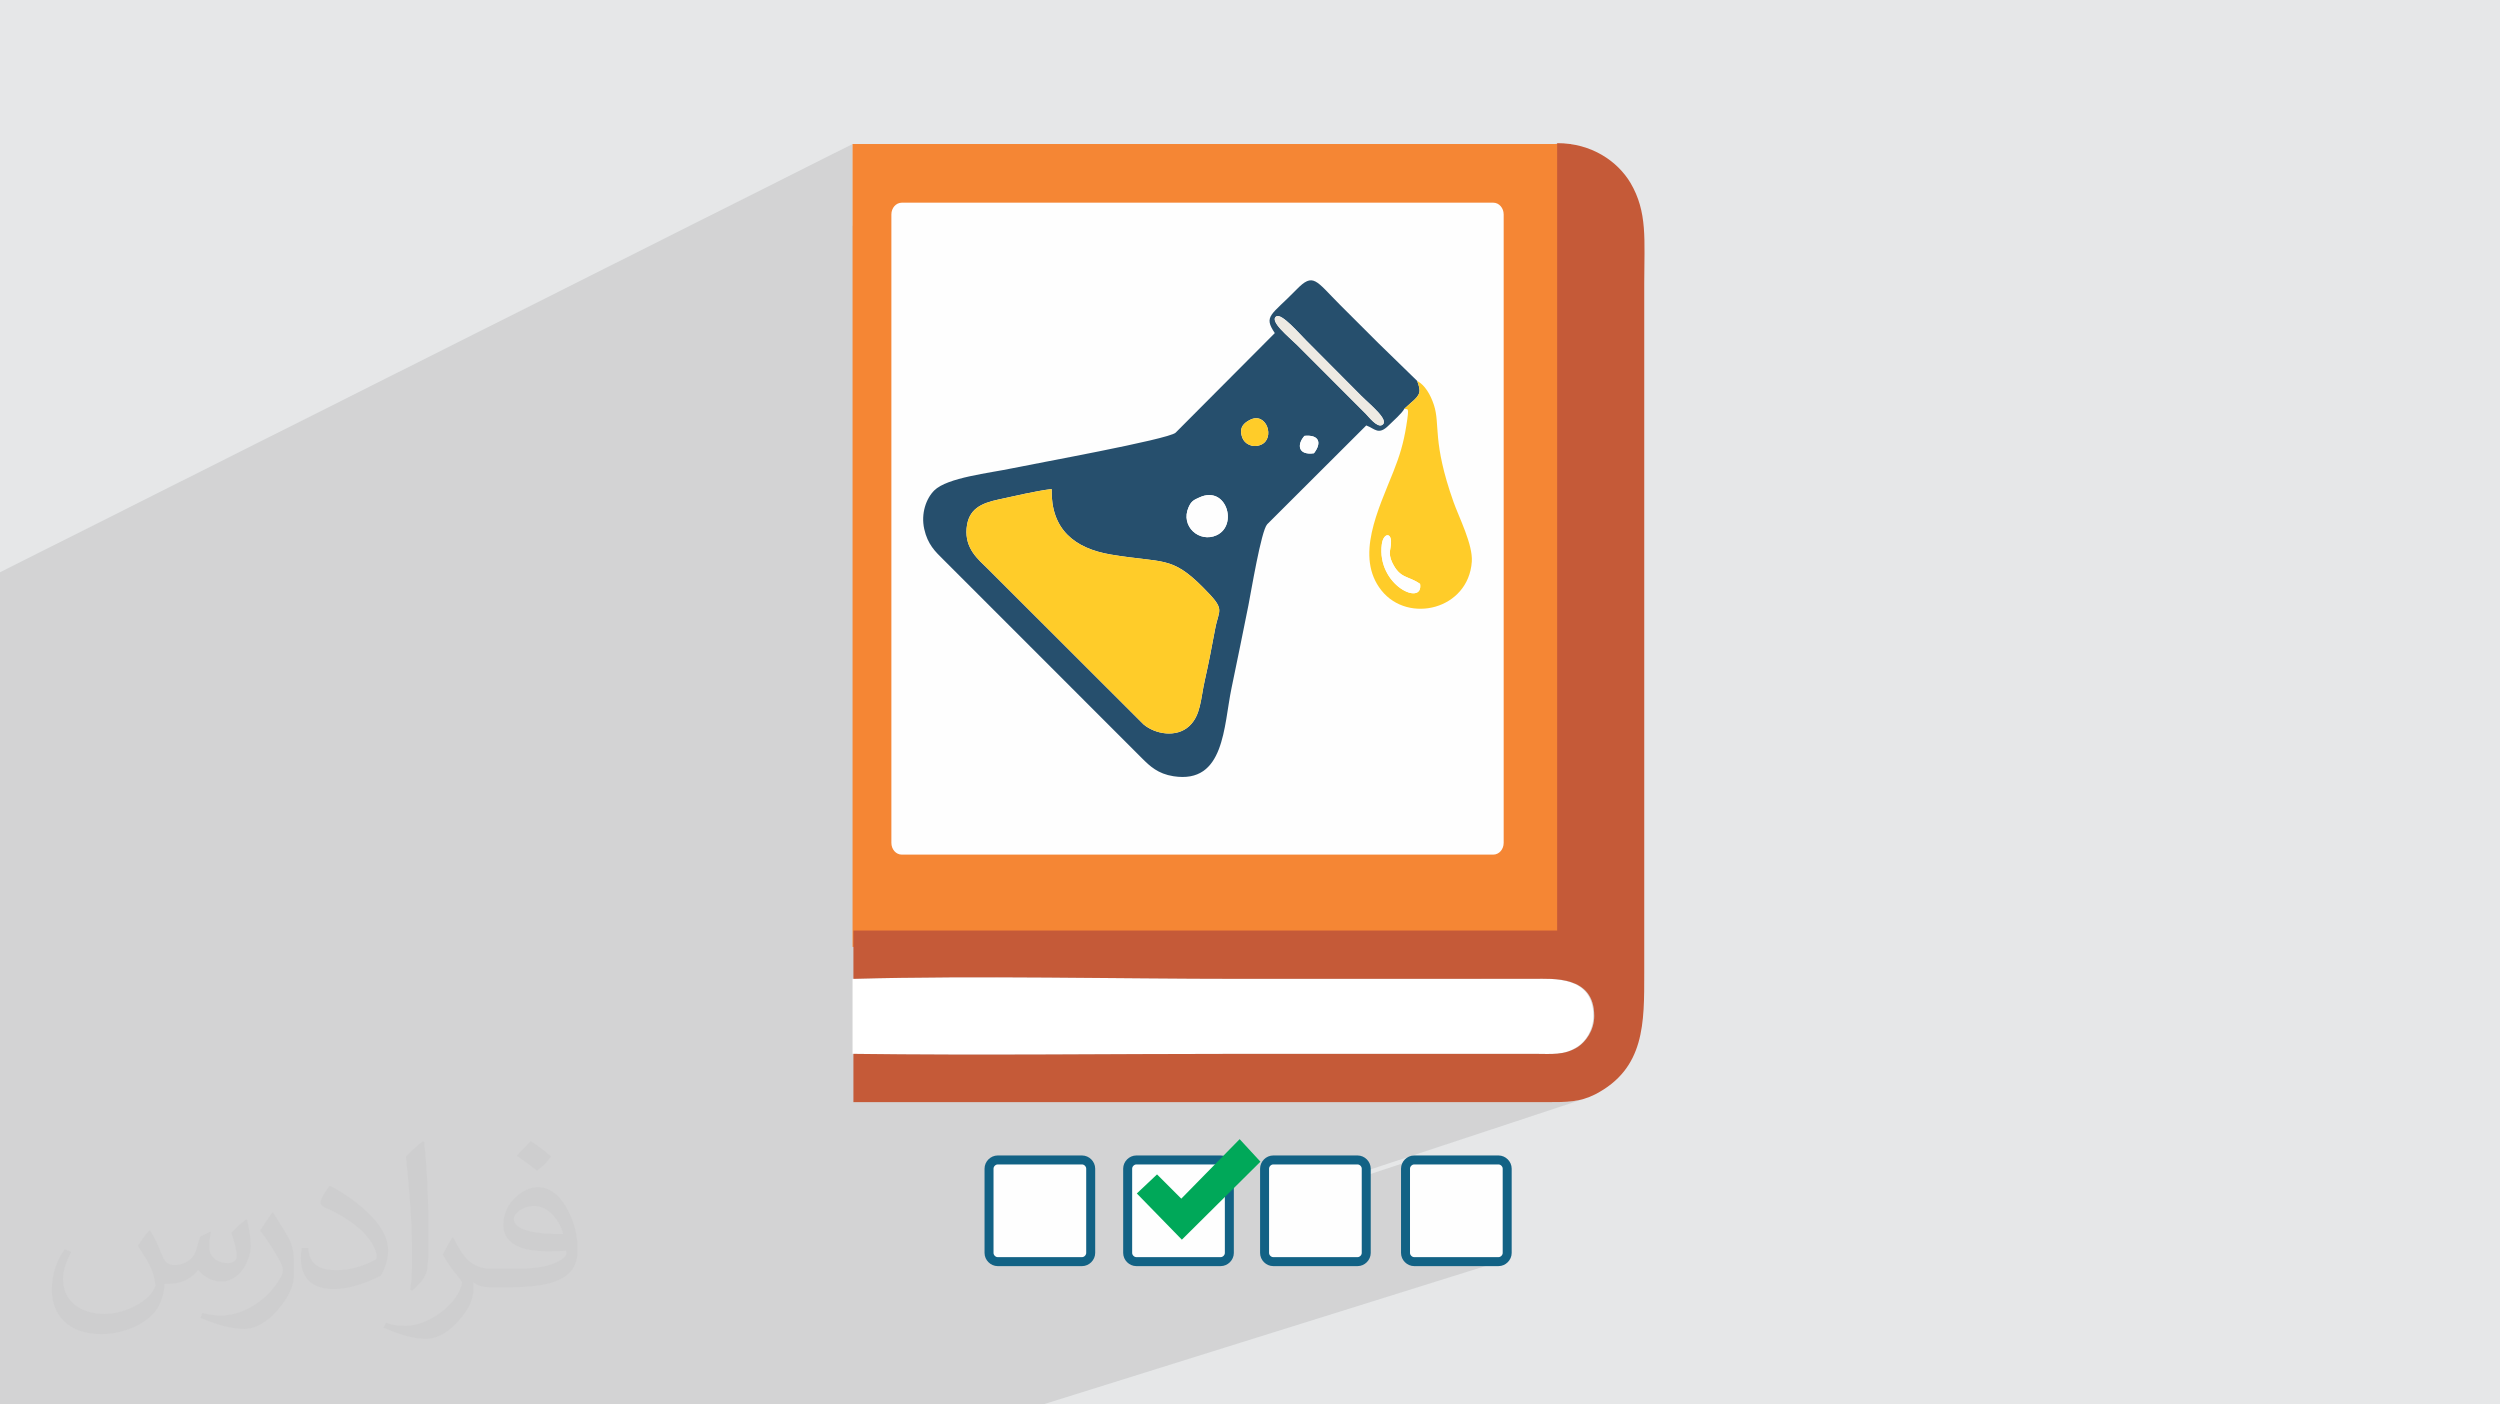 <?xml version="1.0" encoding="UTF-8"?>
<!DOCTYPE svg PUBLIC "-//W3C//DTD SVG 1.1//EN" "http://www.w3.org/Graphics/SVG/1.1/DTD/svg11.dtd">
<!-- Creator: CorelDRAW 2020 (64-Bit) -->
<svg xmlns="http://www.w3.org/2000/svg" xml:space="preserve" width="94.192mm" height="52.917mm" version="1.1" style="shape-rendering:geometricPrecision; text-rendering:geometricPrecision; image-rendering:optimizeQuality; fill-rule:evenodd; clip-rule:evenodd"
viewBox="0 0 9419.16 5291.66"
 xmlns:xlink="http://www.w3.org/1999/xlink"
 xmlns:xodm="http://www.corel.com/coreldraw/odm/2003">
 <defs>
  <style type="text/css">
   <![CDATA[
    .str0 {stroke:#126285;stroke-width:33.86;stroke-miterlimit:22.926}
    .fil10 {fill:#00A859}
    .fil7 {fill:#264F6D}
    .fil5 {fill:#C55A38}
    .fil0 {fill:#E6E7E8}
    .fil9 {fill:#EDEAE3}
    .fil3 {fill:#F58634}
    .fil6 {fill:#FEFEFE}
    .fil8 {fill:#FFCC29}
    .fil4 {fill:white}
    .fil2 {fill:#373435;fill-opacity:0.031}
    .fil1 {fill:#2B2A29;fill-opacity:0.102}
   ]]>
  </style>
 </defs>
 <g id="Layer_x0020_1">
  <polygon class="fil0" points="-0,0 9419.16,0 9419.16,5291.66 -0,5291.66 "/>
  <polygon class="fil1" points="1965.94,5291.66 1964.33,5291.66 1953.45,5291.66 1929.59,5291.66 1876.74,5291.66 1805.89,5291.66 1734.57,5291.66 1710.75,5291.66 1647.8,5291.66 1586.85,5291.66 1175.26,5291.66 1175.23,5291.66 1115.8,5291.66 1004.68,5291.66 924.44,5291.66 816.54,5291.66 249.76,5291.66 91.74,5291.66 87.44,5291.66 -0,5291.66 -0,5283.87 -0,5258.14 -0,5165.47 -0,5164.41 -0,5164.38 -0,5164.37 -0,5164.36 -0,5163.31 -0,4917.4 -0,4916.3 -0,4810.8 -0,4757.72 -0,4687.3 -0,4663.73 -0,4567.29 -0,4531.32 -0,4525.46 -0,4461.72 -0,4401.02 -0,4394.89 -0,4372.52 -0,4344.52 -0,4271.23 -0,4253.19 -0,4204.26 -0,4181.84 -0,4105.54 -0,3994.81 -0,3959.88 -0,3879.03 -0,3871.81 -0,3852.72 -0,3836.78 -0,3833.62 -0,3817.88 -0,3817.2 -0,3816.18 -0,3816.17 -0,3806.65 -0,3767.05 -0,3747.98 -0,3736.04 -0,3718.03 -0,3661.22 -0,3643.37 -0,3643.36 -0,3586.68 -0,3581.68 -0,3580.97 -0,3545.1 -0,3538.02 -0,3533.72 -0,3472.99 -0,3472.98 -0,3422.25 -0,3416.04 -0,3406.65 -0,3357.95 -0,3356.73 -0,3356.72 -0,3308.23 -0,3301.69 -0,3290.34 -0,2429.79 -0,2429.74 -0,2426.33 -0,2156.03 3212.14,542.6 3212.14,850.6 3382.21,767.17 3389.53,764.59 3397.27,763.7 3397.36,763.66 5375.12,763.66 5866.77,539.34 5866.77,3505.91 5692.16,3567.65 5918.76,3567.65 5576.06,3687.88 5779.04,3687.88 5793.38,3687.77 5809.34,3687.62 5826.58,3687.69 5844.74,3688.23 5863.47,3689.52 5882.42,3691.82 5901.24,3695.38 5919.57,3700.47 5937.07,3707.34 5953.37,3716.27 5968.14,3727.51 5981,3741.33 5991.63,3757.99 5999.65,3777.74 6004.72,3800.85 6006.49,3827.59 6006.12,3837.79 6005.04,3847.67 6003.3,3857.22 6000.96,3866.42 5998.07,3875.26 5994.67,3883.73 5990.83,3891.8 5986.6,3899.47 5982.02,3906.72 5977.15,3913.54 5972.05,3919.91 5966.75,3925.82 5961.33,3931.26 5955.82,3936.2 5950.28,3940.64 5944.77,3944.56 5935.09,3950.2 5925.53,3955 5916.05,3959.02 5906.6,3962.32 5342.75,4152.53 5821.26,4152.53 5824.51,4152.53 5839.33,4152.52 5853.39,4152.47 5866.75,4152.34 5879.49,4152.07 5891.68,4151.64 5903.38,4150.99 5914.68,4150.08 5925.64,4148.88 5936.34,4147.33 5946.83,4145.4 5957.21,4143.03 5967.53,4140.2 5977.87,4136.86 4764.48,4537.88 4764.48,4554.81 5315.71,4372.97 5310.18,4376.06 5305.31,4380.11 5301.25,4384.98 5298.16,4390.52 5296.19,4396.57 5295.5,4402.97 5295.5,4720.73 5296.19,4727.13 5298.16,4733.18 5301.25,4738.72 5305.31,4743.59 5310.18,4747.65 5315.71,4750.74 5321.75,4752.7 5328.14,4753.39 5645.94,4753.39 5652.34,4752.7 3929.17,5291.66 3925.24,5291.66 3626.51,5291.66 3499.23,5291.66 3430.04,5291.66 3426.06,5291.66 3127.33,5291.66 3001.89,5291.66 2945.22,5291.66 2941.19,5291.66 2642.5,5291.66 2594.81,5291.66 2567.66,5291.66 2530.82,5291.66 2518.8,5291.66 2483.69,5291.66 2454.35,5291.66 2450.2,5291.66 2390.37,5291.66 2387.51,5291.66 2151.49,5291.66 2136.07,5291.66 2114.42,5291.66 2051.94,5291.66 2029.58,5291.66 "/>
  <path class="fil2" d="M565.11 4635.76c17.98,27.25 29.64,53.44 41.02,82.55 8.46,16.94 12.95,48.16 52.65,48.16 11.63,0 28.32,-3.43 43.13,-11.63 16.66,-8.74 29.36,-21.97 35.99,-42.06l15.87 -53.44 38.63 -19.05 2.64 2.64c-5.28,20.12 -6.6,39.42 -6.6,54.51 0,44.7 38.63,61.65 69.32,61.65 17.98,0 34.14,-8.74 34.14,-25.15 0,-21.16 -8.99,-57.15 -20.65,-89.43 17.98,-17.98 35.99,-35.99 56.62,-50.55l3.17 1.6c8.99,38.1 14.02,75.67 14.02,100.81 0,24.61 -10.85,51.87 -19.84,69.6 -18.52,34.92 -51.33,62.71 -91.01,62.71 -30.15,0 -63.75,-15.09 -86.79,-43.13l-1.32 0c-21.69,27 -55.3,51.33 -109.02,51.33l-16.66 0c-2.64,35.46 -10.31,60.58 -21.97,83.08 -32,62.43 -127,106.63 -216.43,106.63 -124.36,0 -186.79,-71.7 -186.79,-167.21 0,-59 19.3,-113.77 48.95,-152.65l24.33 10.06c-18.52,35.46 -30.96,68.78 -30.96,101.6 0,89.43 72.77,132.03 156.64,132.03 77.8,0 174.09,-49.48 191.57,-106.88 -6.6,-62.71 -30.15,-92.07 -66.14,-149.22 10.85,-19.05 24.87,-38.1 42.34,-58.47l3.17 0 0 0 0 0 -0.02 -0.09zm1434.31 -336.55c26.19,16.41 51.87,35.71 76.99,57.94 -14.02,19.84 -31.5,37.85 -53.19,53.72 -25.15,-20.37 -50.27,-37.85 -75.95,-56.36 17.45,-19.58 34.67,-38.35 52.12,-55.3l0 0 0 0 0 0 0 0 0 0 0.03 0zm13.49 244.48c-42.34,0 -76.99,27.79 -76.99,48.41 0,44.2 84.66,57.94 186,57.4 -12.7,-51.87 -57.15,-105.84 -109.02,-105.84l0.01 0.03zm-95 236.55c55.04,0 103.2,-1.6 139.95,-10.85 41.02,-10.31 75.67,-30.96 75.67,-45.24 0,-3.71 0,-8.2 -1.32,-11.91 -23.01,2.11 -49.48,2.11 -72.49,2.11 -74.6,0 -131.75,-16.94 -154.25,-58.75 -5.56,-11.63 -9.52,-24.61 -9.52,-39.42 0,-40.49 17.45,-79.91 48.16,-107.16 25.65,-22.48 53.97,-36.5 82.8,-36.5 52.12,0 93.65,41.81 122.76,107.7 15.87,35.99 26.72,77.52 26.72,129.92 0,34.92 -9.52,64.29 -31.22,85.98 -40.49,39.17 -115.09,53.97 -229.39,53.97l-51.87 0 0 0 -13.49 0c-28.32,0 -48.69,-5.03 -64.82,-17.45l-2.64 0c0.79,6.6 1.32,12.95 1.32,19.05 0,25.65 -8.46,58.47 -25.65,84.66 -50.8,75.41 -105.84,108.2 -153.47,108.2 -48.16,0 -107.16,-18.52 -160.35,-42.6l9.52 -18.52c17.2,7.14 41.02,11.91 73.81,11.91 85.98,0 198.96,-82.55 212.98,-163.25 -3.17,-6.6 -8.99,-15.34 -17.2,-24.61 -25.15,-29.9 -41.02,-54.76 -55.83,-80.95 12.7,-25.15 24.33,-45.24 35.18,-63.5l4.5 -0.53c36.78,74.88 70.1,117.73 144.45,117.73l11.63 0 0 0 53.97 0 0 0 0 0 0 0 0 0 0 0 0.09 0.01zm-372.54 79.12c6.35,-34.39 6.88,-73.02 6.88,-109.02l0 -53.44c0,-99.75 -12.7,-244.73 -23.01,-339.19 17.98,-19.3 43.13,-42.06 62.97,-57.4l5.82 1.6c13.49,118.8 16.66,256.39 16.66,383.64 0,33.35 -1.32,65.89 -4.5,89.69 -1.85,30.15 -19.3,52.91 -56.62,87.83l-8.2 -3.71zm-383.38 -157.43c1.85,46.84 24.87,83.62 105.31,83.62 50.01,0 92.33,-12.95 139.17,-35.18 8.46,-3.71 12.95,-8.74 12.95,-12.95 0,-29.36 -22.48,-68.25 -60.32,-103.71 -36.78,-33.35 -85.47,-62.71 -130.96,-82.3 -15.62,-6.6 -20.65,-13.49 -20.65,-20.12 0,-13.49 17.98,-41.81 32.82,-62.18l5.03 -0.53c52.12,27.25 110.34,67.74 153.47,112.7 39.17,41.53 63.5,83.62 63.5,129.39 0,33.86 -10.31,65.61 -27,95.25 -57.15,28.83 -118.01,50.8 -178.33,50.8 -73.28,0 -123.29,-34.39 -123.29,-115.09 0,-8.74 0,-22.22 3.17,-39.7l25.15 0 0 0 0 0 0 0 0 0 0 0 -0.02 0zm-132.57 -133.1l45.52 73.56c16.66,27.25 32.28,56.9 32.28,103.71l0 59.79c0,48.41 -30.96,100.28 -80.95,151.61 -39.17,34.67 -73.81,49.48 -105.84,49.48 -47.62,0 -102.13,-14.81 -165.1,-41.81l7.14 -18.52c19.84,5.28 42.85,9.78 71.17,9.78 90.5,-0.53 183.08,-66.67 225.42,-147.37 5.03,-9.27 6.88,-17.98 6.88,-24.08 0,-9.27 -5.03,-19.58 -8.99,-28.83 -23.01,-43.38 -48.69,-83.08 -76.99,-119.86 14.81,-23.29 29.64,-45.77 45.77,-68l3.71 0.53 0 0 0 0 0 0 0 0 0 0 -0.02 0.01z"/>
  <g id="_3230768076768">
   <polygon class="fil3" points="3212.14,3567.65 5918.76,3567.65 5918.76,542.6 3212.14,542.6 "/>
   <path class="fil4" d="M3212.14 3970.55l0 -282.68c480.89,-13.02 978.04,0 1462.18,0l1101.49 0c71.46,0 227.45,-13.02 227.45,139.7 0,55.23 -32.49,100.74 -61.71,116.98 -48.74,32.49 -97.49,25.98 -162.46,25.98l-1101.51 0c-487.37,0 -981.27,6.49 -1468.66,0l3.25 0 -0.04 0 0.01 0.02z"/>
   <path class="fil5" d="M3212.14 3970.55c487.38,6.49 981.29,0 1468.67,0l1101.5 0c64.97,0 110.49,6.49 162.46,-25.99 29.25,-19.5 61.72,-61.74 61.72,-116.97 0,-152.72 -155.96,-139.71 -227.45,-139.71l-1101.5 0c-484.14,0 -981.29,-13.01 -1462.17,0l0 -181.97 2651.4 0 0 -2966.57c129.96,0 227.45,68.21 276.18,149.48 64.97,110.47 51.98,214.43 51.98,376.92l0 2599.42c0,188.44 3.25,360.67 -185.21,458.15 -58.48,29.22 -103.99,29.22 -185.21,29.22l-3.25 0 -2605.91 0 0 -181.93 -3.24 0 0 0 0.03 -0.05z"/>
   <path class="fil6" d="M3397.36 763.66l2228.98 0c21.55,0.03 39,19.86 39,44.31l0 2367.64c0,24.45 -17.48,44.26 -39,44.26l-2228.98 0c-21.52,0 -38.96,-19.82 -38.96,-44.28l0 -2367.64c0,-24.45 17.46,-44.26 38.99,-44.26l-0.03 -0.03z"/>
   <path class="fil7" d="M3962.29 1842.6c-3.33,151.42 85.54,223.75 223.96,246.91 196.56,32.89 226.94,3.79 345.92,123.22 87.73,88.05 60.51,78.28 45.89,157.83 -11.91,64.78 -24.78,130.67 -38.86,192.95 -15.6,68.99 -14.51,131.69 -59.08,172.56 -48.55,44.53 -128.39,29.74 -171.67,-6.9l-588.48 -587.91c-33.06,-32.69 -85.14,-73.58 -78.15,-150.71 6.48,-71.59 52.59,-94.4 121.88,-108.91 62.61,-13.12 134.87,-31.2 198.59,-39.04zm557.82 31.05c100.3,-45.3 145.3,104.94 63.87,142.78 -64.93,30.18 -137.81,-33.53 -105.67,-105.49 10.36,-23.19 19.12,-27.05 41.8,-37.29zm430.33 -165.98c-58.39,8.42 -65.78,-31.23 -35.66,-65.46 53.16,-5.26 67.4,24.34 35.66,65.46zm-241.49 -125.45c62.98,-32.89 97,70.09 41.88,93.46 -32.44,13.75 -61.85,-4.09 -70.08,-26.29 -14.79,-39.96 7.75,-56.49 28.2,-67.17zm497.82 19.25c-18.51,10.03 -49.99,-31.29 -60.32,-41.65l-259.38 -259.8c-30.13,-29.89 -106.95,-91.15 -77.96,-108.14 20.35,-11.92 86.92,65.92 111.98,90.7l206.58 207.65c33.63,33.94 110.49,94.24 79.1,111.24zm84.4 -61.59l25.16 -22.55c36.63,-30.79 37.99,-42.04 23.09,-82.21l-146.53 -142.68c-49.22,-49.19 -94.48,-94.24 -143.68,-143.46 -92.5,-92.5 -100.58,-123.64 -164.8,-57.7 -94.98,97.55 -125.41,98.43 -81.38,163.68l-373.77 375.28c-26.96,25.21 -537.71,117.62 -615.84,134.18 -84.5,17.91 -244.47,34.75 -293.35,83.28 -30.84,30.62 -50.8,87.05 -37.92,145.28 12.89,58.29 41.77,85.43 72.01,115.31l748.25 748.41c29.96,30.03 60.42,58.71 118.47,67.84 193.57,30.42 189.04,-188.17 219.1,-332.13 21.69,-103.82 42.84,-208.13 63.64,-311.91 9.96,-49.74 47.98,-281.03 70.72,-305.19l373.2 -372.38c34.34,12.73 45.74,39.17 86.43,-1.95 15.75,-15.91 47.87,-43.21 57.19,-61.1l0.01 0z"/>
   <path class="fil8" d="M3962.29 1842.6c-63.72,7.84 -135.98,25.92 -198.59,39.04 -69.29,14.51 -115.4,37.32 -121.88,108.91 -6.99,77.13 45.09,118.02 78.15,150.71l588.48 587.91c43.28,36.64 123.12,51.43 171.67,6.9 44.57,-40.87 43.48,-103.57 59.08,-172.56 14.08,-62.28 26.95,-128.17 38.86,-192.95 14.62,-79.55 41.84,-69.78 -45.89,-157.83 -118.98,-119.43 -149.36,-90.33 -345.92,-123.22 -138.42,-23.16 -227.29,-95.49 -223.96,-246.91z"/>
   <path class="fil8" d="M5350.44 2200c13.19,86.56 -163.84,5.52 -144.32,-148.64 5.1,-40.26 32.88,-46.59 34.78,-13.44 1.57,27.52 -13.1,44.52 4.04,80.55 30.21,63.48 60.49,49.65 105.5,81.53zm-59.28 -660.11c12.56,5.96 20.04,-14.46 7.17,65.36 -10.53,65.36 -24.59,111.4 -48.53,171.8 -56.25,141.89 -146.04,320.86 -44.84,447.68 101,126.59 327.64,72.06 340.32,-108.55 4.51,-64.22 -48.47,-167.16 -68.85,-224.7 -81.05,-228.82 -49.42,-291.3 -74,-365.88 -12.84,-38.97 -33.8,-74.81 -63.02,-90.47 14.9,40.17 13.54,51.42 -23.09,82.21l-25.16 22.55z"/>
   <path class="fil9" d="M4809.1 1191.88c-28.99,16.99 47.83,78.25 77.96,108.14l259.38 259.8c10.33,10.36 41.81,51.68 60.32,41.65 31.39,-17 -45.47,-77.3 -79.1,-111.24l-206.58 -207.65c-25.06,-24.78 -91.63,-102.62 -111.98,-90.7z"/>
   <path class="fil6" d="M4520.11 1873.65c-22.68,10.24 -31.44,14.1 -41.8,37.29 -32.14,71.96 40.74,135.67 105.67,105.49 81.43,-37.84 36.43,-188.08 -63.87,-142.78z"/>
   <path class="fil6" d="M5350.44 2200c-45.01,-31.88 -75.29,-18.05 -105.5,-81.53 -17.14,-36.03 -2.47,-53.03 -4.04,-80.55 -1.9,-33.15 -29.68,-26.82 -34.78,13.44 -19.52,154.16 157.51,235.2 144.32,148.64z"/>
   <path class="fil8" d="M4708.94 1582.22c-20.45,10.68 -42.99,27.21 -28.2,67.17 8.23,22.2 37.64,40.04 70.08,26.29 55.12,-23.37 21.1,-126.35 -41.88,-93.46z"/>
   <path class="fil6" d="M4950.44 1707.67c31.74,-41.12 17.5,-70.72 -35.66,-65.46 -30.12,34.23 -22.73,73.88 35.66,65.46z"/>
   <path class="fil6 str0" d="M5645.94 4370.32l-317.8 0c-17.37,0 -32.64,15.23 -32.64,32.65l0 317.76c0,17.42 15.27,32.66 32.64,32.66l317.8 0c17.42,0 32.64,-15.24 32.64,-32.66l0 -317.76c0,-17.42 -15.25,-32.65 -32.64,-32.65z"/>
   <path class="fil6 str0" d="M5114.9 4370.32l-317.8 0c-17.43,0 -32.62,15.23 -32.62,32.65l0 317.76c0,17.42 15.24,32.66 32.62,32.66l317.8 0c17.43,0 32.61,-15.24 32.61,-32.66l0 -317.76c0,-17.42 -15.23,-32.65 -32.61,-32.65z"/>
   <path class="fil6 str0" d="M4599.08 4370.32l-317.76 0c-17.37,0 -32.64,15.23 -32.64,32.65l0 317.76c0,17.42 15.24,32.66 32.64,32.66l317.76 0c17.42,0 32.67,-15.24 32.67,-32.66l0 -317.76c0,-17.42 -15.25,-32.65 -32.67,-32.65z"/>
   <path class="fil6 str0" d="M4076.74 4370.32l-317.78 0c-17.4,0 -32.62,15.23 -32.62,32.65l0 317.76c0,17.42 15.22,32.66 32.62,32.66l317.78 0c17.37,0 32.63,-15.24 32.63,-32.66l0 -317.76c0,-17.42 -15.23,-32.65 -32.63,-32.65z"/>
   <polygon class="fil10" points="4670.57,4291.98 4748.88,4376.84 4452.85,4670.66 4283.14,4496.56 4359.3,4424.74 4450.68,4516.13 "/>
  </g>
 </g>
</svg>
